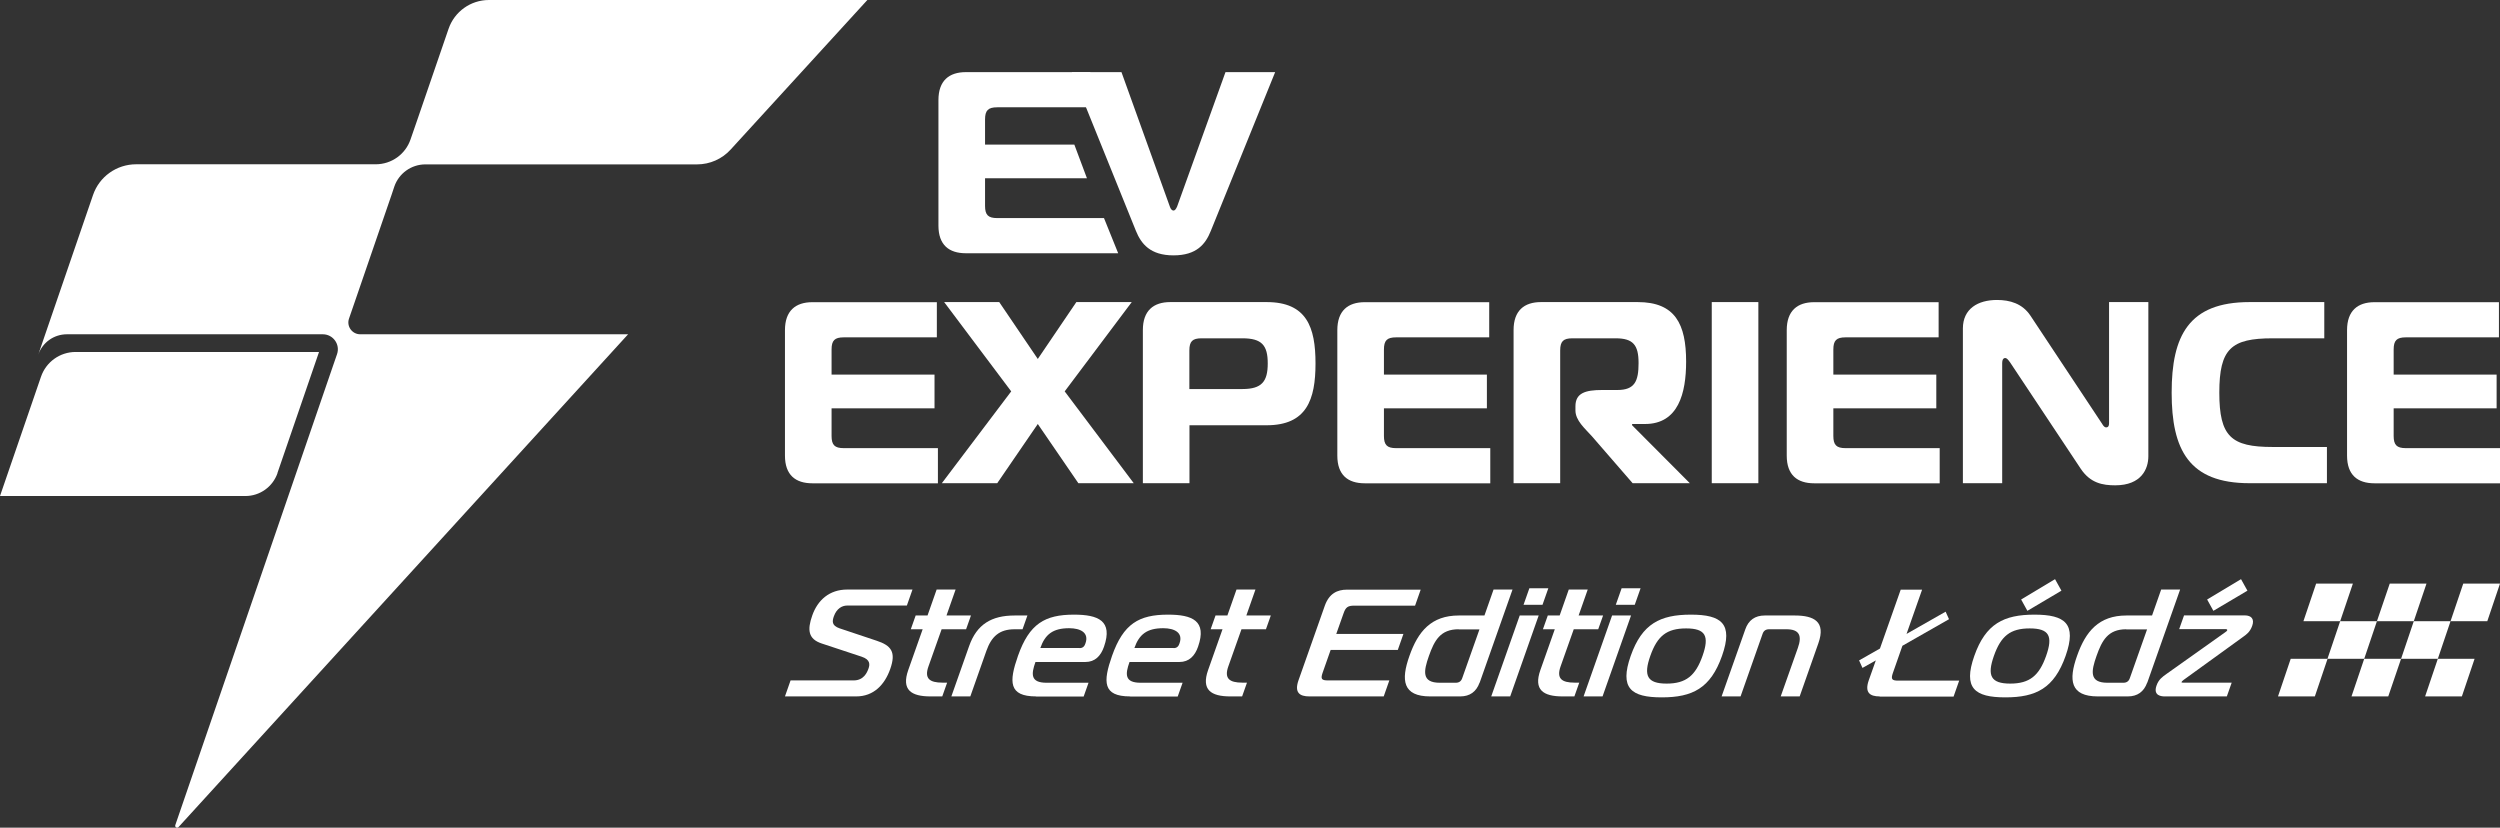 <svg xmlns="http://www.w3.org/2000/svg" id="uuid-1e8b7a62-acb0-4c9e-9cfa-5b6c99ce1a2c" data-name="Layer 2" viewBox="0 0 236.03 78.14"><rect x="0" y="0" width="236.03" height="78.14" fill="#333333" stroke="none"/><defs><style>      .uuid-6d1bc75a-77d0-48ed-9deb-0a4391b22b98 {        fill: #fff;      }    </style></defs><g id="uuid-6c83545b-4044-47eb-8659-3049390a4de3" data-name="GRAFIKA"><g><g><g><path class="uuid-6d1bc75a-77d0-48ed-9deb-0a4391b22b98" d="M74.66,64.24h5.93c.96,0,1.27-.75,1.4-1.1.14-.39.2-.86-.64-1.14l-3.78-1.25c-1.26-.42-1.37-1.27-.88-2.65.51-1.44,1.61-2.44,3.3-2.44h6.16l-.53,1.51h-5.63c-.5,0-1,.29-1.26,1.01-.16.45-.23.88.53,1.14l3.5,1.17c1.4.46,1.85,1.08,1.29,2.67-.52,1.48-1.56,2.59-3.21,2.59h-6.73l.53-1.51Z"></path><path class="uuid-6d1bc75a-77d0-48ed-9deb-0a4391b22b98" d="M87.85,65.75c-1.83,0-2.76-.62-2.1-2.49l1.36-3.85h-1.12l.46-1.3h1.12l.86-2.45h1.79l-.86,2.45h2.31l-.46,1.3h-2.31l-1.24,3.5c-.41,1.15.1,1.54,1.32,1.54h.44l-.46,1.3h-1.12Z"></path><path class="uuid-6d1bc75a-77d0-48ed-9deb-0a4391b22b98" d="M91.5,60.99c.72-2.05,2.12-2.88,4.29-2.88h1.21l-.46,1.3h-.75c-1.44,0-2.18.68-2.66,2.03l-1.52,4.31h-1.79l1.68-4.76Z"></path><path class="uuid-6d1bc75a-77d0-48ed-9deb-0a4391b22b98" d="M97.82,65.75c-2.6,0-2.57-1.38-1.71-3.83,1.07-3.03,2.53-3.89,5.29-3.89,2.29,0,3.69.58,2.83,3.03-.3.86-.84,1.44-1.76,1.44h-4.71c-.41,1.15-.48,1.96,1.05,1.96h3.96l-.46,1.3h-4.49ZM101.93,61.19c.35,0,.48-.23.55-.45.36-1.01-.47-1.43-1.54-1.43-1.53,0-2.27.58-2.72,1.87h3.71Z"></path><path class="uuid-6d1bc75a-77d0-48ed-9deb-0a4391b22b98" d="M106.7,65.75c-2.6,0-2.57-1.38-1.71-3.83,1.07-3.03,2.53-3.89,5.29-3.89,2.29,0,3.69.58,2.83,3.03-.3.86-.84,1.44-1.76,1.44h-4.71c-.41,1.15-.48,1.96,1.05,1.96h3.96l-.46,1.3h-4.49ZM110.81,61.19c.35,0,.48-.23.55-.45.36-1.01-.47-1.43-1.54-1.43-1.53,0-2.27.58-2.72,1.87h3.71Z"></path><path class="uuid-6d1bc75a-77d0-48ed-9deb-0a4391b22b98" d="M116.16,65.75c-1.83,0-2.76-.62-2.1-2.49l1.36-3.85h-1.12l.46-1.3h1.12l.86-2.45h1.79l-.86,2.45h2.31l-.46,1.3h-2.31l-1.24,3.5c-.41,1.15.1,1.54,1.32,1.54h.44l-.46,1.3h-1.12Z"></path><path class="uuid-6d1bc75a-77d0-48ed-9deb-0a4391b22b98" d="M130.64,65.75h-7.02c-.92,0-1.43-.36-1.03-1.51l2.49-7.06c.41-1.15,1.18-1.51,2.09-1.51h6.96l-.53,1.51h-5.73c-.61,0-.82.14-1.02.72l-.69,1.95h6.34l-.53,1.51h-6.34l-.76,2.16c-.2.58-.1.72.51.72h5.79l-.53,1.51Z"></path><path class="uuid-6d1bc75a-77d0-48ed-9deb-0a4391b22b98" d="M139.69,64.45c-.31.86-.92,1.3-1.83,1.3h-2.83c-2.6,0-2.78-1.53-1.96-3.83.81-2.31,2.06-3.81,4.66-3.81h2.42l.86-2.45h1.79l-3.1,8.79ZM137.71,59.41c-1.73,0-2.29,1.07-2.8,2.51-.51,1.44-.71,2.54,1.02,2.54h1.51c.31,0,.51-.14.61-.43l1.63-4.61h-1.97Z"></path><path class="uuid-6d1bc75a-77d0-48ed-9deb-0a4391b22b98" d="M143.48,58.11h1.79l-2.69,7.64h-1.79l2.69-7.64ZM143.84,57.1l.55-1.56h1.79l-.55,1.56h-1.79Z"></path><path class="uuid-6d1bc75a-77d0-48ed-9deb-0a4391b22b98" d="M147.53,65.75c-1.83,0-2.76-.62-2.1-2.49l1.36-3.85h-1.12l.46-1.3h1.12l.86-2.45h1.79l-.86,2.45h2.31l-.46,1.3h-2.31l-1.24,3.5c-.41,1.15.1,1.54,1.32,1.54h.44l-.46,1.3h-1.12Z"></path><path class="uuid-6d1bc75a-77d0-48ed-9deb-0a4391b22b98" d="M152.2,58.11h1.79l-2.69,7.64h-1.79l2.69-7.64ZM152.55,57.1l.55-1.56h1.79l-.55,1.56h-1.79Z"></path><path class="uuid-6d1bc75a-77d0-48ed-9deb-0a4391b22b98" d="M162.58,61.92c-1.08,3.06-2.79,3.92-5.69,3.92s-4.01-.86-2.93-3.92c1.07-3.03,2.78-3.89,5.68-3.89s4.01.86,2.94,3.89ZM157.35,64.54c1.83,0,2.73-.75,3.39-2.62s.29-2.59-1.55-2.59-2.72.72-3.38,2.59-.3,2.62,1.54,2.62Z"></path><path class="uuid-6d1bc75a-77d0-48ed-9deb-0a4391b22b98" d="M164.78,59.41c.3-.86.92-1.3,1.83-1.3h2.84c1.83,0,2.94.59,2.23,2.61l-1.77,5.03h-1.79l1.62-4.58c.41-1.15.15-1.76-1.08-1.76h-1.64c-.31,0-.51.14-.61.43l-2.08,5.91h-1.79l2.24-6.34Z"></path><path class="uuid-6d1bc75a-77d0-48ed-9deb-0a4391b22b98" d="M177.46,65.75c-.92,0-1.43-.36-1.03-1.51l.67-1.89-1.26.71-.32-.71,1.97-1.12,1.96-5.56h2.02l-1.47,4.18,3.69-2.1.32.71-4.4,2.51-.9,2.57c-.2.58-.1.72.51.72h5.75l-.53,1.51h-6.97Z"></path><path class="uuid-6d1bc75a-77d0-48ed-9deb-0a4391b22b98" d="M195.02,61.92c-1.08,3.06-2.79,3.92-5.69,3.92s-4.01-.86-2.93-3.92c1.07-3.03,2.78-3.89,5.68-3.89s4.01.86,2.94,3.89ZM189.79,64.54c1.83,0,2.73-.75,3.39-2.62s.29-2.59-1.55-2.59-2.72.72-3.38,2.59c-.66,1.87-.3,2.62,1.54,2.62ZM194.62,55.77l-3.21,1.9-.59-1.07,3.2-1.92.6,1.08Z"></path><path class="uuid-6d1bc75a-77d0-48ed-9deb-0a4391b22b98" d="M202.72,64.45c-.31.86-.92,1.3-1.83,1.3h-2.83c-2.6,0-2.78-1.53-1.96-3.83.81-2.31,2.06-3.81,4.66-3.81h2.42l.86-2.45h1.79l-3.1,8.79ZM200.74,59.41c-1.73,0-2.29,1.07-2.8,2.51-.51,1.44-.71,2.54,1.02,2.54h1.51c.31,0,.51-.14.61-.43l1.63-4.61h-1.97Z"></path><path class="uuid-6d1bc75a-77d0-48ed-9deb-0a4391b22b98" d="M203.6,64.73c.2-.58.55-.82.94-1.1l5.55-3.94c.14-.1.17-.13.18-.17.02-.04.01-.12-.11-.12h-4.42l.46-1.3h5.73c.63,0,.93.35.71.97-.2.58-.53.82-.84,1.04l-5.64,4.08c-.1.07-.17.14-.19.19s-.01.07.11.07h4.62l-.46,1.3h-5.85c-.29,0-1.13-.04-.79-1.02ZM212.18,55.77l-3.21,1.9-.59-1.07,3.2-1.92.6,1.08Z"></path></g><g><polygon class="uuid-6d1bc75a-77d0-48ed-9deb-0a4391b22b98" points="226.69 62.2 230.16 62.2 231.36 58.65 227.89 58.65 226.69 62.2"></polygon><polygon class="uuid-6d1bc75a-77d0-48ed-9deb-0a4391b22b98" points="227.89 58.65 229.09 55.1 225.62 55.1 224.41 58.65 227.89 58.65"></polygon><polygon class="uuid-6d1bc75a-77d0-48ed-9deb-0a4391b22b98" points="220.94 58.65 219.74 62.2 223.21 62.2 224.41 58.65 220.94 58.65"></polygon><polygon class="uuid-6d1bc75a-77d0-48ed-9deb-0a4391b22b98" points="228.96 65.75 232.43 65.75 233.63 62.2 230.16 62.2 228.96 65.75"></polygon><polygon class="uuid-6d1bc75a-77d0-48ed-9deb-0a4391b22b98" points="232.56 55.1 231.36 58.65 234.83 58.65 236.03 55.1 232.56 55.1"></polygon><polygon class="uuid-6d1bc75a-77d0-48ed-9deb-0a4391b22b98" points="215.07 65.75 218.55 65.75 219.75 62.2 216.27 62.2 215.07 65.75"></polygon><polygon class="uuid-6d1bc75a-77d0-48ed-9deb-0a4391b22b98" points="218.67 55.1 217.47 58.65 220.94 58.65 222.14 55.1 218.67 55.1"></polygon><polygon class="uuid-6d1bc75a-77d0-48ed-9deb-0a4391b22b98" points="223.21 62.2 222.01 65.75 225.48 65.75 226.69 62.2 223.21 62.2"></polygon></g></g><g><g><path class="uuid-6d1bc75a-77d0-48ed-9deb-0a4391b22b98" d="M26.19,44.67l3.93-11.44H7.14c-1.48,0-2.79.94-3.27,2.34l-3.87,11.26h23.17c1.37,0,2.58-.87,3.03-2.16Z"></path><path class="uuid-6d1bc75a-77d0-48ed-9deb-0a4391b22b98" d="M46.16,0c-1.72,0-3.25,1.09-3.81,2.72l-3.06,8.91h0s-.53,1.53-.53,1.53c-.48,1.41-1.8,2.35-3.29,2.35H12.85c-1.84,0-3.48,1.17-4.07,2.91l-4.51,13.14-.66,1.93c.4-1.16,1.48-1.93,2.71-1.93h24.16c.97,0,1.66.96,1.34,1.88l-.38,1.1-14.89,43.36c-.06.19.17.33.31.18L59.3,31.56h-25.29c-.77,0-1.31-.76-1.06-1.48l.51-1.48,3.52-10.24.11-.33.14-.42c.43-1.25,1.61-2.09,2.93-2.09h25.65c1.21,0,2.37-.51,3.18-1.41L81.89,0h-35.73Z"></path></g><g><g><path class="uuid-6d1bc75a-77d0-48ed-9deb-0a4391b22b98" d="M88.45,31.85h-8.79c-.86,0-1.15.29-1.15,1.15v2.37h9.72v3.18h-9.72v2.61c0,.85.29,1.15,1.15,1.15h8.89v3.32h-11.85c-1.59,0-2.59-.78-2.59-2.61v-11.85c0-1.83,1-2.64,2.59-2.64h11.75v3.32Z"></path><path class="uuid-6d1bc75a-77d0-48ed-9deb-0a4391b22b98" d="M101.81,45.62l-3.83-5.59-3.83,5.59h-5.23l6.55-8.67-6.33-8.43h5.2l3.64,5.37,3.64-5.37h5.23l-6.33,8.43,6.52,8.67h-5.23Z"></path><path class="uuid-6d1bc75a-77d0-48ed-9deb-0a4391b22b98" d="M107.9,45.62v-14.46c0-1.83,1-2.64,2.59-2.64h9.09c3.79,0,4.62,2.37,4.62,5.79s-.83,5.84-4.62,5.84h-7.28v5.47h-4.4ZM117.3,36.73c1.83,0,2.39-.71,2.39-2.42s-.56-2.37-2.39-2.37h-3.86c-.86,0-1.15.29-1.15,1.15v3.64h5.01Z"></path><path class="uuid-6d1bc75a-77d0-48ed-9deb-0a4391b22b98" d="M140.6,31.85h-8.79c-.86,0-1.15.29-1.15,1.15v2.37h9.72v3.18h-9.72v2.61c0,.85.29,1.15,1.15,1.15h8.89v3.32h-11.85c-1.59,0-2.59-.78-2.59-2.61v-11.85c0-1.83,1-2.64,2.59-2.64h11.75v3.32Z"></path><path class="uuid-6d1bc75a-77d0-48ed-9deb-0a4391b22b98" d="M142.9,31.16c0-1.83,1-2.64,2.59-2.64h9.13c3.54,0,4.57,2.08,4.57,5.62,0,2.98-.73,5.89-3.88,5.89h-1.22v.12l5.45,5.47h-5.4l-3.86-4.45c-.64-.71-1.54-1.47-1.54-2.42v-.39c0-1.25.93-1.54,2.52-1.54h1.44c1.64,0,2-.83,2-2.54s-.51-2.34-2.17-2.34h-4.08c-.86,0-1.15.29-1.15,1.15v12.53h-4.4v-14.46Z"></path><path class="uuid-6d1bc75a-77d0-48ed-9deb-0a4391b22b98" d="M161.61,45.62v-17.1h4.4v17.1h-4.4Z"></path><path class="uuid-6d1bc75a-77d0-48ed-9deb-0a4391b22b98" d="M183.03,31.85h-8.79c-.86,0-1.15.29-1.15,1.15v2.37h9.72v3.18h-9.72v2.61c0,.85.29,1.15,1.15,1.15h8.89v3.32h-11.85c-1.59,0-2.59-.78-2.59-2.61v-11.85c0-1.83,1-2.64,2.59-2.64h11.75v3.32Z"></path><path class="uuid-6d1bc75a-77d0-48ed-9deb-0a4391b22b98" d="M202.83,43.08c0,1.17-.64,2.74-3.13,2.74-1.17,0-2.34-.2-3.25-1.56l-6.67-10.04c-.2-.29-.34-.42-.46-.42-.1,0-.29.05-.29.49v11.33h-3.71v-14.61c0-1.86,1.42-2.69,3.22-2.69,1.22,0,2.39.34,3.15,1.47l6.72,10.14c.12.17.22.42.44.42.27,0,.27-.29.27-.42v-11.41h3.71v14.56Z"></path><path class="uuid-6d1bc75a-77d0-48ed-9deb-0a4391b22b98" d="M212.38,45.62c-5.74,0-7.35-3.18-7.35-8.55s1.61-8.55,7.35-8.55h7.06v3.42h-4.88c-3.91,0-5.03.98-5.03,5.13s1.12,5.13,5.03,5.13h5.13v3.42h-7.3Z"></path><path class="uuid-6d1bc75a-77d0-48ed-9deb-0a4391b22b98" d="M235.93,31.85h-8.79c-.86,0-1.15.29-1.15,1.15v2.37h9.72v3.18h-9.72v2.61c0,.85.29,1.15,1.15,1.15h8.89v3.32h-11.85c-1.59,0-2.59-.78-2.59-2.61v-11.85c0-1.83,1-2.64,2.59-2.64h11.75v3.32Z"></path></g><g><path class="uuid-6d1bc75a-77d0-48ed-9deb-0a4391b22b98" d="M102.94,10.13h-8.79c-.86,0-1.15.29-1.15,1.15v2.37h8.43l1.19,3.18h-9.62v2.61c0,.85.29,1.15,1.15,1.15h10.08l1.34,3.32h-14.38c-1.59,0-2.59-.78-2.59-2.61v-11.85c0-1.83,1-2.64,2.59-2.64h11.75v3.32Z"></path><path class="uuid-6d1bc75a-77d0-48ed-9deb-0a4391b22b98" d="M110.45,19.51c.07.22.2.37.34.37s.24-.15.34-.37l4.57-12.7h4.69l-6.08,15c-.49,1.22-1.32,2.3-3.52,2.3s-3.05-1.1-3.54-2.3l-6.06-15h4.69l4.57,12.7Z"></path></g></g></g></g></g></svg>